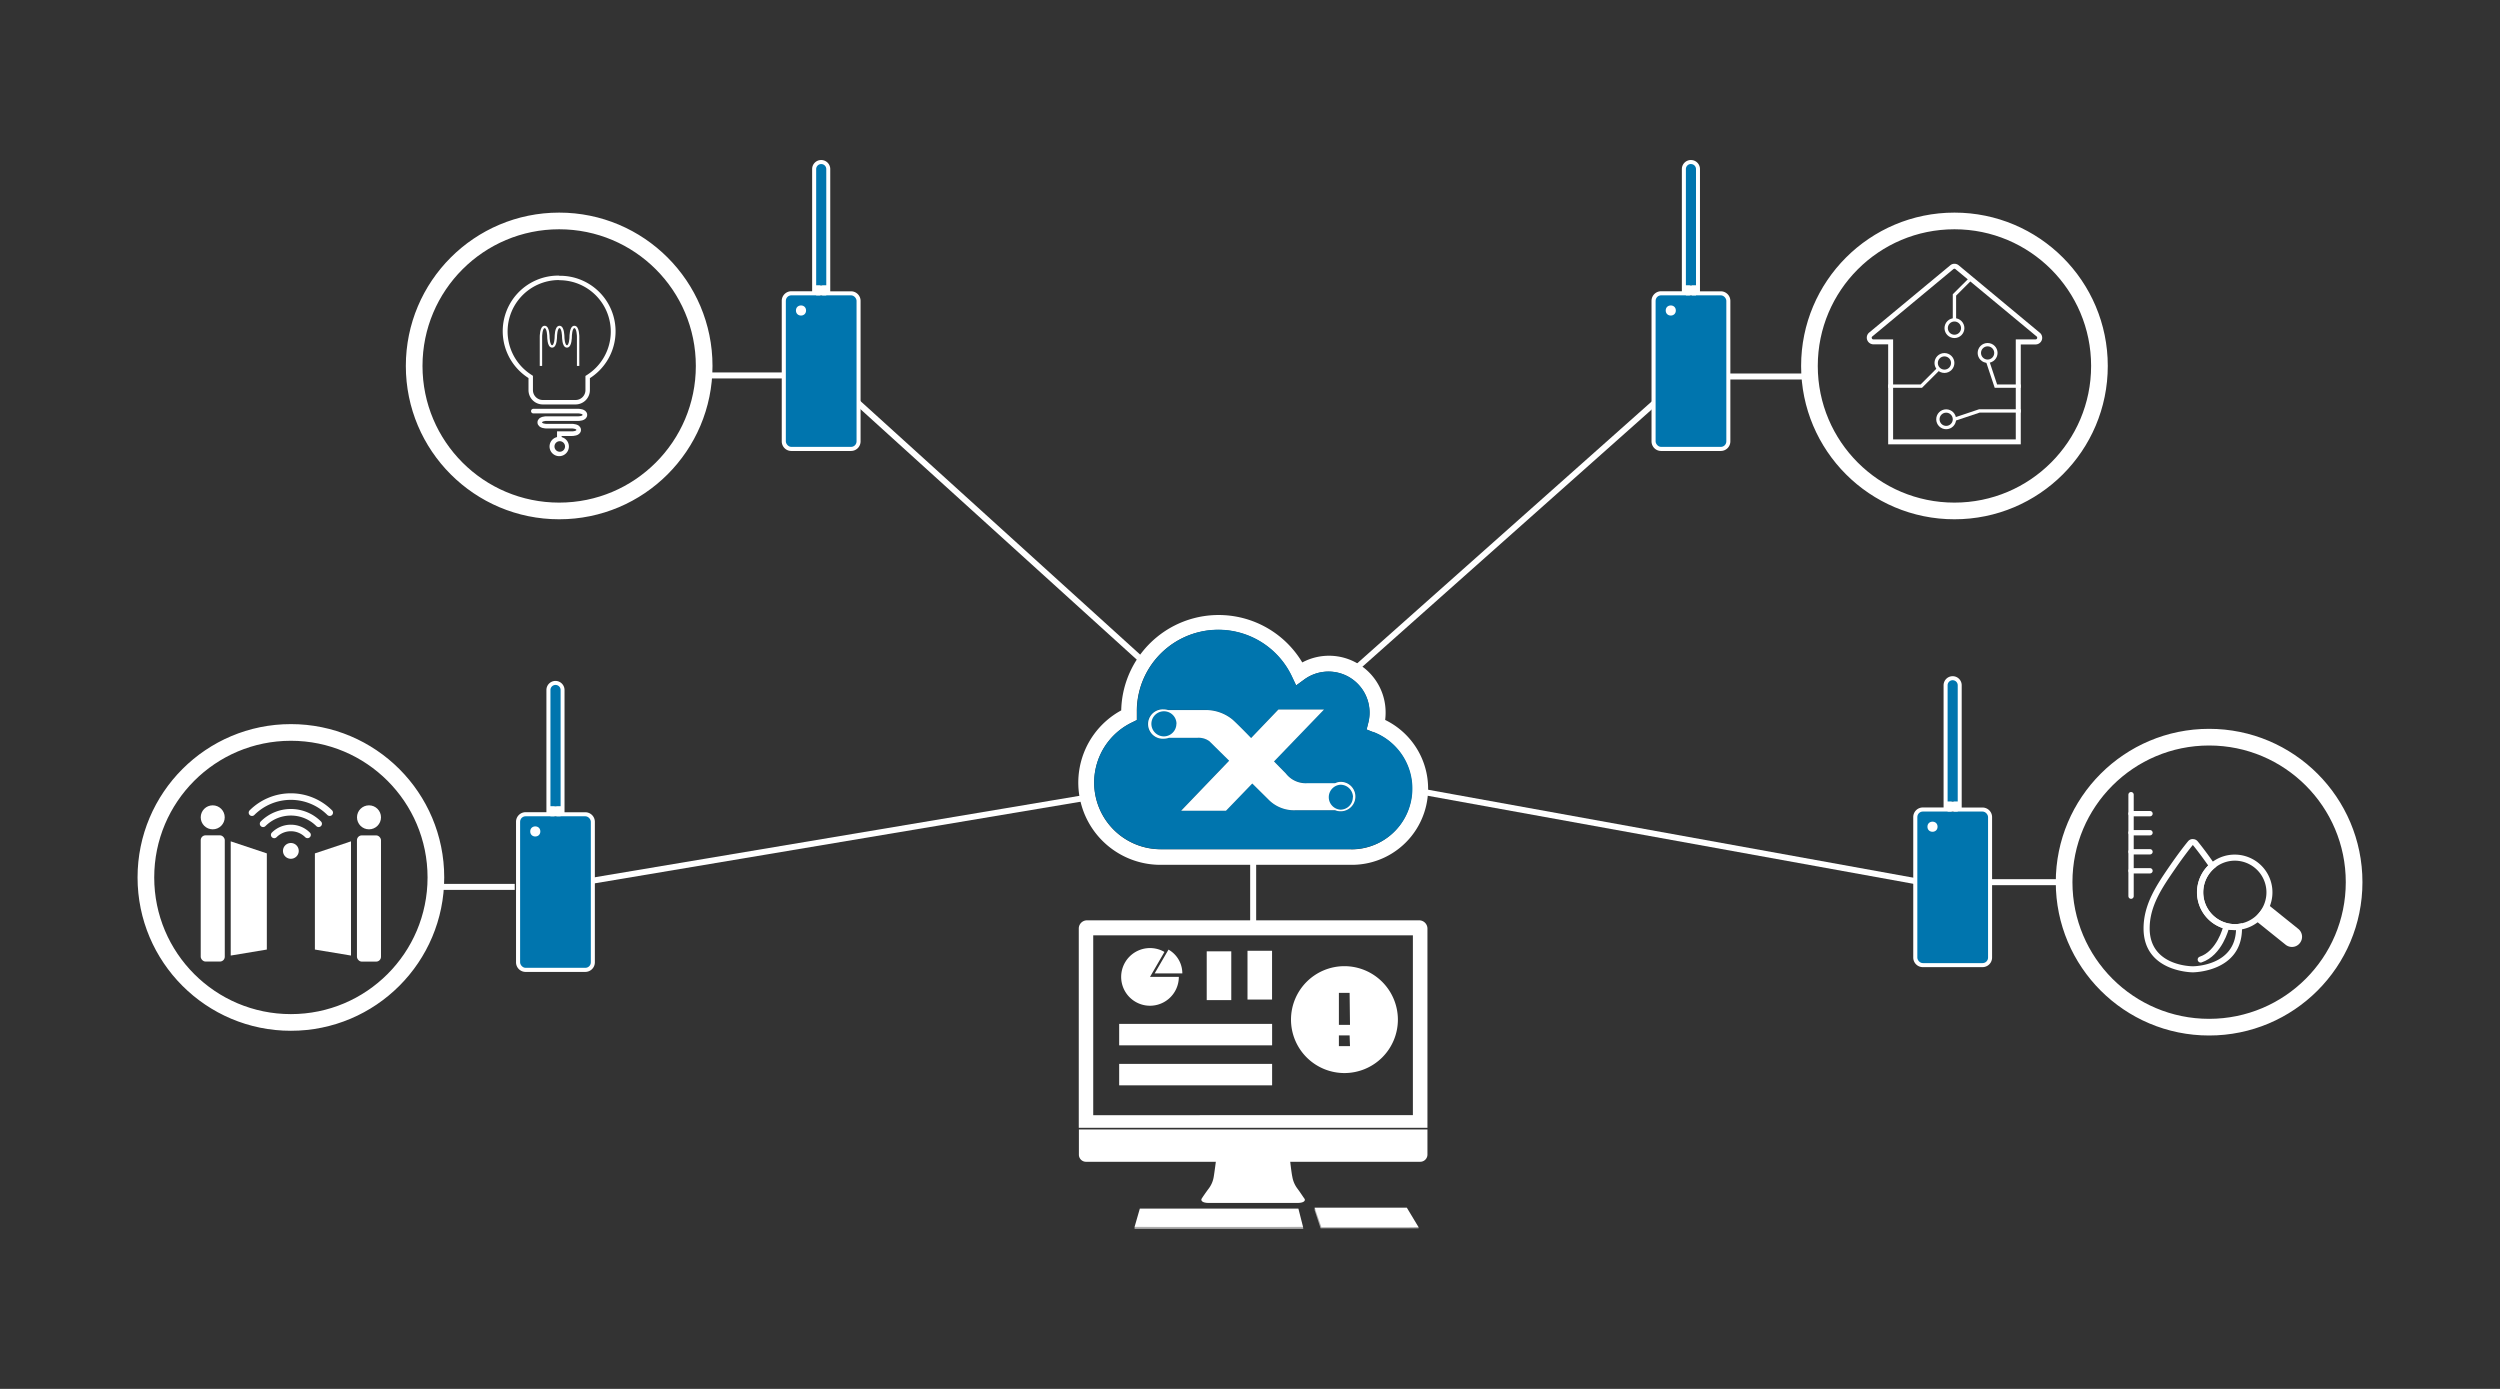 <svg xmlns="http://www.w3.org/2000/svg" viewBox="0 0 450 250">
  <rect x="0" y="0" width="450" height="250" fill="#333333" stroke="none"/>
  <defs>
    <style>
      .cls-1, .cls-13 {
        isolation: isolate;
      }

      .cls-2 {
        mix-blend-mode: color-dodge;
      }

      .cls-13, .cls-3 {
        fill: #fff;
      }

      .cls-10, .cls-11, .cls-14, .cls-4, .cls-5, .cls-6, .cls-7, .cls-8, .cls-9 {
        fill: none;
      }

      .cls-10, .cls-11, .cls-4, .cls-5, .cls-6, .cls-7, .cls-8, .cls-9 {
        stroke: #fff;
        stroke-miterlimit: 10;
      }

      .cls-4 {
        stroke-width: 1.08px;
      }

      .cls-5 {
        stroke-width: 3px;
      }

      .cls-6 {
        stroke-width: 0.43px;
      }

      .cls-10, .cls-7, .cls-9 {
        stroke-linecap: round;
      }

      .cls-7 {
        stroke-width: 0.83px;
      }

      .cls-8 {
        stroke-width: 0.6px;
      }

      .cls-9 {
        stroke-width: 0.96px;
      }

      .cls-10 {
        stroke-width: 1.08px;
      }

      .cls-11 {
        stroke-width: 1.45px;
      }

      .cls-12 {
        fill: #0075ae;
      }

      .cls-13 {
        opacity: 0.6;
      }
    </style>
  </defs>
  <g class="cls-1">
    <g id="Livello_2" data-name="Livello 2">
      <g id="Livello_4" data-name="Livello 4">
        <g>
          <g class="cls-2">
            <rect class="cls-3" x="36.13" y="150.36" width="4.33" height="22.72" rx="0.87"/>
            <circle class="cls-3" cx="38.29" cy="147.12" r="2.16"/>
            <polygon class="cls-3" points="41.53 151.44 41.53 172 48.03 170.92 48.03 153.61 41.53 151.44"/>
            <rect class="cls-3" x="64.26" y="150.36" width="4.33" height="22.72" rx="0.87" transform="translate(132.84 323.45) rotate(-180)"/>
            <circle class="cls-3" cx="66.42" cy="147.12" r="2.16"/>
            <polygon class="cls-3" points="63.18 151.44 63.18 172 56.68 170.92 56.68 153.61 63.18 151.44"/>
            <path class="cls-3" d="M53.77,153.28a1.42,1.42,0,0,1-2.83,0,1.42,1.42,0,1,1,2.83,0Zm2-2.58a.58.58,0,0,0,0-.84,4.83,4.83,0,0,0-6.83,0,.59.59,0,0,0,.84.84,3.63,3.63,0,0,1,5.16,0,.59.59,0,0,0,.42.17A.58.58,0,0,0,55.77,150.7Zm2-2a.58.58,0,0,0,0-.84,7.66,7.66,0,0,0-10.83,0,.59.59,0,0,0,.84.84,6.47,6.47,0,0,1,9.16,0,.58.58,0,0,0,.41.17A.59.59,0,0,0,57.77,148.7Zm2-2a.6.6,0,0,0,0-.84,10.5,10.5,0,0,0-14.83,0,.59.59,0,0,0,.84.84,9.29,9.29,0,0,1,13.15,0,.63.63,0,0,0,.42.17A.61.61,0,0,0,59.77,146.7Z"/>
          </g>
          <line class="cls-4" x1="79.13" y1="159.64" x2="92.65" y2="159.64"/>
          <circle class="cls-5" cx="52.36" cy="157.94" r="26.1"/>
          <g>
            <path class="cls-3" d="M100.65,50.44a9.25,9.25,0,0,1,5.09,17l-.36.23v2.62A1.78,1.78,0,0,1,103.61,72H97.7a1.78,1.78,0,0,1-1.77-1.78V67.65l-.36-.24a9.25,9.25,0,0,1,5.08-17m0-.8a10,10,0,0,0-5.52,18.44v2.18a2.57,2.57,0,0,0,2.57,2.57h5.91a2.58,2.58,0,0,0,2.57-2.57V68.07a10,10,0,0,0-5.53-18.43Z"/>
            <path class="cls-6" d="M97.37,65.87V60.61s0-1.76.67-1.76.67,1.76.67,1.76,0,1.75.67,1.75.67-1.75.67-1.75,0-1.76.66-1.76.67,1.76.67,1.76,0,1.75.67,1.75.67-1.75.67-1.75,0-1.76.67-1.76.67,1.76.67,1.76v5.26"/>
            <path class="cls-7" d="M96,74h8.12s1.16,0,1.16.68-1.16.67-1.16.67h-5.8s-1.16,0-1.16.68,1.16.68,1.16.68H103s1.16,0,1.16.68-1.16.67-1.16.67h-2.32v.68"/>
            <path class="cls-3" d="M100.66,79.42a.95.95,0,1,1,0,1.89.95.95,0,0,1,0-1.89m0-.79a1.74,1.74,0,1,0,1.74,1.74,1.74,1.74,0,0,0-1.74-1.74Z"/>
          </g>
          <line class="cls-4" x1="127.42" y1="67.58" x2="140.95" y2="67.58"/>
          <circle class="cls-5" cx="100.65" cy="65.87" r="26.1"/>
          <g>
            <path class="cls-3" d="M351.8,48.37a.3.3,0,0,1,.19.08l14.6,12.11a.29.29,0,0,1,.09.33.28.28,0,0,1-.28.2h-3.56v18H340.76v-18h-3.55a.27.27,0,0,1-.28-.2.26.26,0,0,1,.09-.33l14.59-12.12a.34.34,0,0,1,.19-.07m0-.89a1.15,1.15,0,0,0-.76.28l-14.6,12.11a1.2,1.2,0,0,0,.77,2.11h2.66v18h23.87V62h2.66a1.19,1.19,0,0,0,.76-2.11L352.57,47.76a1.18,1.18,0,0,0-.77-.28Z"/>
            <polyline class="cls-8" points="339.87 69.5 345.84 69.5 348.82 66.52"/>
            <circle class="cls-8" cx="350" cy="65.34" r="1.49"/>
            <circle class="cls-8" cx="350.31" cy="75.47" r="1.49"/>
            <circle class="cls-8" cx="351.8" cy="59.06" r="1.49"/>
            <circle class="cls-8" cx="357.77" cy="63.53" r="1.49"/>
            <polyline class="cls-8" points="354.79 50.11 351.8 53.09 351.8 57.57"/>
            <polyline class="cls-8" points="363.74 73.97 356.28 73.97 351.8 75.47"/>
            <polyline class="cls-8" points="363.74 69.5 359.26 69.5 357.77 65.02"/>
          </g>
          <line class="cls-4" x1="311.26" y1="67.77" x2="324.79" y2="67.77"/>
          <circle class="cls-5" cx="351.8" cy="65.87" r="26.1"/>
          <line class="cls-9" x1="383.59" y1="143.04" x2="383.59" y2="161.31"/>
          <line class="cls-9" x1="383.59" y1="146.46" x2="387" y2="146.46"/>
          <line class="cls-9" x1="383.59" y1="149.89" x2="387" y2="149.89"/>
          <line class="cls-9" x1="383.59" y1="153.32" x2="387" y2="153.32"/>
          <line class="cls-9" x1="383.59" y1="156.74" x2="387" y2="156.74"/>
          <path class="cls-3" d="M394.72,152.11h0c.61.74,1.57,2,2.76,3.68a6.8,6.8,0,0,0,3,11.38,6.48,6.48,0,0,0,1.78.24h.22c-.22,6.41-7.46,6.52-7.77,6.52s-7.77-.08-7.77-6.82c0-4.06,2.25-7.34,4.64-10.8,1.38-2,2.46-3.4,3.12-4.2h0m0-1.08a1.08,1.08,0,0,0-.85.4c-.71.86-1.81,2.29-3.18,4.27-2.41,3.51-4.83,7-4.83,11.42,0,7.9,8.86,7.9,8.86,7.9s8.86,0,8.86-7.9q0-.48,0-.93a5.47,5.47,0,0,1-1.28.15,5.62,5.62,0,0,1-1.48-.2A5.72,5.72,0,0,1,398.94,156c-.06-.1-.13-.19-.2-.29-1.36-2-2.46-3.41-3.16-4.27a1.1,1.1,0,0,0-.86-.4Z"/>
          <path class="cls-3" d="M402.27,154.92a5.71,5.71,0,0,1,1.28,11.27,5.47,5.47,0,0,1-1.28.15,5.62,5.62,0,0,1-1.48-.2,5.71,5.71,0,0,1,1.48-11.22m0-1.09a6.72,6.72,0,0,0-4,1.29,6.79,6.79,0,0,0,2.2,12.06,6.58,6.58,0,0,0,3.29.06,6.79,6.79,0,0,0-1.53-13.41Z"/>
          <path class="cls-3" d="M408,162.63h0l.35.28,5.34,4.29a1.82,1.82,0,0,1,.28,2.56,1.78,1.78,0,0,1-1.42.69,1.82,1.82,0,0,1-1.14-.4l-5.69-4.57Z"/>
          <path class="cls-10" d="M400.67,167s-1.13,4.57-4.55,5.72"/>
          <line class="cls-4" x1="358.37" y1="158.79" x2="371.9" y2="158.79"/>
          <circle class="cls-5" cx="397.64" cy="158.79" r="26.1"/>
          <line class="cls-4" x1="99.99" y1="159.64" x2="195.34" y2="143.62"/>
          <line class="cls-4" x1="147.82" y1="66.52" x2="205.98" y2="119.24"/>
          <line class="cls-4" x1="303.39" y1="67.58" x2="243.51" y2="120.82"/>
          <line class="cls-4" x1="350.5" y1="159.64" x2="255.39" y2="142.4"/>
          <line class="cls-4" x1="225.57" y1="154.17" x2="225.57" y2="166.54"/>
          <g>
            <path class="cls-11" d="M154.18,54.15v25.3a1,1,0,0,1-1,1H142.44a1,1,0,0,1-1-1V54.15a1,1,0,0,1,1-1h4.47V30.43a.9.9,0,0,1,.9-.9h0a.9.9,0,0,1,.91.9V53.16h4.46A1,1,0,0,1,154.18,54.15Z"/>
            <rect class="cls-12" x="141.45" y="53.16" width="12.73" height="27.28" rx="0.99"/>
            <rect class="cls-3" x="146.91" y="51.35" width="1.82" height="1.82"/>
            <path class="cls-12" d="M147.82,29.53h0a.91.91,0,0,1,.91.91V51.35a0,0,0,0,1,0,0h-1.82a0,0,0,0,1,0,0V30.43A.91.91,0,0,1,147.82,29.53Z"/>
            <circle class="cls-3" cx="144.18" cy="55.89" r="0.91"/>
          </g>
          <g>
            <path class="cls-11" d="M310.74,54.15v25.3a1,1,0,0,1-1,1H299a1,1,0,0,1-1-1V54.15a1,1,0,0,1,1-1h4.46V30.43a.9.9,0,0,1,.91-.9h0a.9.9,0,0,1,.9.9V53.16h4.47A1,1,0,0,1,310.74,54.15Z"/>
            <rect class="cls-12" x="298.01" y="53.16" width="12.73" height="27.28" rx="0.99"/>
            <rect class="cls-3" x="303.46" y="51.35" width="1.82" height="1.82"/>
            <path class="cls-12" d="M304.37,29.53h0a.91.91,0,0,1,.91.91V51.35a0,0,0,0,1,0,0h-1.82a0,0,0,0,1,0,0V30.43a.91.91,0,0,1,.91-.91Z"/>
            <circle class="cls-3" cx="300.74" cy="55.89" r="0.91"/>
          </g>
          <g>
            <path class="cls-11" d="M357.85,147.07v25.29a1,1,0,0,1-1,1H346.11a1,1,0,0,1-1-1V147.07a1,1,0,0,1,1-1h4.46V123.34a.91.91,0,0,1,.91-.9h0a.9.9,0,0,1,.9.9v22.74h4.47A1,1,0,0,1,357.85,147.07Z"/>
            <rect class="cls-12" x="345.12" y="146.08" width="12.73" height="27.28" rx="0.99"/>
            <rect class="cls-3" x="350.57" y="144.26" width="1.82" height="1.82"/>
            <path class="cls-12" d="M351.48,122.44h0a.91.91,0,0,1,.91.91v20.91a0,0,0,0,1,0,0h-1.82a0,0,0,0,1,0,0V123.35a.91.91,0,0,1,.91-.91Z"/>
            <circle class="cls-3" cx="347.85" cy="148.81" r="0.91"/>
          </g>
          <g>
            <path class="cls-11" d="M106.35,147.92v25.3a1,1,0,0,1-1,1H94.61a1,1,0,0,1-1-1v-25.3a1,1,0,0,1,1-1h4.47V124.19a.91.91,0,0,1,.9-.9h0a.91.91,0,0,1,.91.9v22.74h4.46A1,1,0,0,1,106.35,147.92Z"/>
            <rect class="cls-12" x="93.62" y="146.93" width="12.73" height="27.28" rx="0.99"/>
            <rect class="cls-3" x="99.08" y="145.11" width="1.82" height="1.82"/>
            <path class="cls-12" d="M100,123.29h0a.91.91,0,0,1,.91.91v20.91a0,0,0,0,1,0,0H99.08a0,0,0,0,1,0,0V124.2A.91.91,0,0,1,100,123.29Z"/>
            <circle class="cls-3" cx="96.35" cy="149.66" r="0.91"/>
          </g>
          <g>
            <path class="cls-12" d="M243.78,144.37a2.65,2.65,0,0,1-3.44,1.48h-7.17a6.49,6.49,0,0,1-4.91-2L225.42,141l-4.73,4.9h-8.07l8.64-9-3.56-3.51a3.25,3.25,0,0,0-2.22-.6H210.4a3,3,0,0,1-.94.16h-.29a2.65,2.65,0,1,1,.29-5.29h0a2.79,2.79,0,0,1,.81.12h6.91a7.66,7.66,0,0,1,4.65,1.69c.54.47,1.87,1.8,3.38,3.35l4.91-5.13h8.21l-9,9.35,2.14,2.17a4.46,4.46,0,0,0,3.78,1.74h5.07a2.63,2.63,0,0,1,1-.25,2.73,2.73,0,0,1,1,.2,2.65,2.65,0,0,1,1.5,3.43Z"/>
            <g>
              <path class="cls-3" d="M249.33,129.57a9.89,9.89,0,0,0,.08-1.33,10.19,10.19,0,0,0-15-9,17.54,17.54,0,0,0-32.59,8.63A14.8,14.8,0,0,0,209,155.67l34.37,0a13.73,13.73,0,0,0,6-26.06Zm-6.11,23.3H208.88a12,12,0,0,1-5.1-22.83l.84-.42v-1.46a14.65,14.65,0,0,1,27.91-6.36l.76,1.59,1.37-1a7.39,7.39,0,0,1,11.62,7.71l-.31,1.22,1.17.45a10.92,10.92,0,0,1-3.91,21.12Z"/>
              <path class="cls-12" d="M247.12,131.76,246,131.3l.31-1.22a7.39,7.39,0,0,0-11.62-7.71l-1.37,1-.75-1.6a14.65,14.65,0,0,0-27.91,6.37v1.45l-.85.42a12,12,0,0,0,5.1,22.84h34.36a10.91,10.91,0,0,0,3.9-21.12Zm-3.34,12.61a2.65,2.65,0,0,1-3.44,1.48h-7.17a6.49,6.49,0,0,1-4.91-2L225.42,141l-4.73,4.9h-8.07l8.64-9-3.56-3.51a3.25,3.25,0,0,0-2.22-.6H210.4a3,3,0,0,1-.94.16h-.29a2.65,2.65,0,1,1,.29-5.29h0a2.79,2.79,0,0,1,.81.12h6.91a7.66,7.66,0,0,1,4.65,1.69c.54.47,1.87,1.8,3.38,3.35l4.91-5.13h8.21l-9,9.35,2.14,2.17a4.46,4.46,0,0,0,3.78,1.74h5.07a2.63,2.63,0,0,1,1-.25,2.73,2.73,0,0,1,1,.2,2.65,2.65,0,0,1,1.5,3.43Z"/>
              <path class="cls-3" d="M242.31,140.92a2.72,2.72,0,0,0-1-.19,2.46,2.46,0,0,0-1,.25h-5.08a4.51,4.51,0,0,1-3.77-1.74l-2.14-2.18,9-9.34h-8.21l-4.91,5.13c-1.51-1.56-2.84-2.88-3.38-3.35a7.6,7.6,0,0,0-4.66-1.69h-6.9a2.79,2.79,0,0,0-.81-.12,2.64,2.64,0,0,0-.3,5.28h.3a2.73,2.73,0,0,0,.94-.16h5.07a3.28,3.28,0,0,1,2.23.61l3.56,3.51-8.64,9h8.07l4.73-4.9,2.84,2.81a6.43,6.43,0,0,0,4.91,2h7.16a2.65,2.65,0,1,0,2-4.92h0Zm-30.56-10.63a2.27,2.27,0,0,1-2.23,2.26h0a2.26,2.26,0,1,1,2.25-2.27Zm31.76,13.22a2.23,2.23,0,0,1-2.23,2.23h0a2.25,2.25,0,0,1,0-4.49,2.26,2.26,0,0,1,2.26,2.24h0Z"/>
            </g>
          </g>
          <g>
            <polygon class="cls-13" points="204.22 220.85 204.22 221.2 234.59 221.2 234.55 220.85 219.63 220.29 204.22 220.85"/>
            <polygon class="cls-13" points="236.63 217.38 236.63 217.83 237.71 221.1 255.34 221.1 255.34 220.89 238.31 220.64 236.63 217.38"/>
            <path class="cls-3" d="M255.58,209.12H195.5a1.28,1.28,0,0,1-1.3-1.29h0V203.3h62.74v4.53a1.3,1.3,0,0,1-1.31,1.29h0Z"/>
            <path class="cls-3" d="M255.44,165.66H195.65a1.48,1.48,0,0,0-1.47,1.47h0V203h62.76V167.13a1.49,1.49,0,0,0-1.48-1.47Zm-1.12,35.07H196.78V168.36h57.54Z"/>
            <path class="cls-3" d="M233.5,216.53c1.33,0,1.51-.49,1.3-.77s-.77-1.16-1.3-1.86a4.89,4.89,0,0,1-.88-2.07c-.17-.77-.42-3.09-.42-3.09H218.9s-.29,2.28-.43,3.09a4.76,4.76,0,0,1-.87,2.07c-.53.7-1.13,1.58-1.3,1.86s0,.77,1.3.77Z"/>
            <polygon class="cls-3" points="234.55 220.85 204.22 220.85 205.17 217.55 233.71 217.55 234.55 220.85"/>
            <polygon class="cls-3" points="255.34 220.89 237.85 220.89 236.63 217.38 253.23 217.38 255.34 220.89"/>
            <path class="cls-3" d="M207,175.84h5.19a5.19,5.19,0,1,1-2.59-4.49Z"/>
            <path class="cls-3" d="M207.84,175.21l2.49-4.28a4.92,4.92,0,0,1,2.49,4.28Z"/>
            <rect class="cls-3" x="201.45" y="184.3" width="27.53" height="3.86"/>
            <rect class="cls-3" x="201.45" y="191.5" width="27.53" height="3.86"/>
            <rect class="cls-3" x="217.21" y="171.24" width="4.42" height="8.78"/>
            <rect class="cls-3" x="224.55" y="171.14" width="4.42" height="8.78"/>
            <path class="cls-3" d="M242,173.91a9.62,9.62,0,1,0,9.62,9.62h0A9.64,9.64,0,0,0,242,173.91Zm1,14.39H241v-1.93h1.93Zm0-3.82H241v-5.76h1.93Z"/>
          </g>
        </g>
        <rect class="cls-14" width="450" height="250"/>
      </g>
    </g>
  </g>
</svg>
